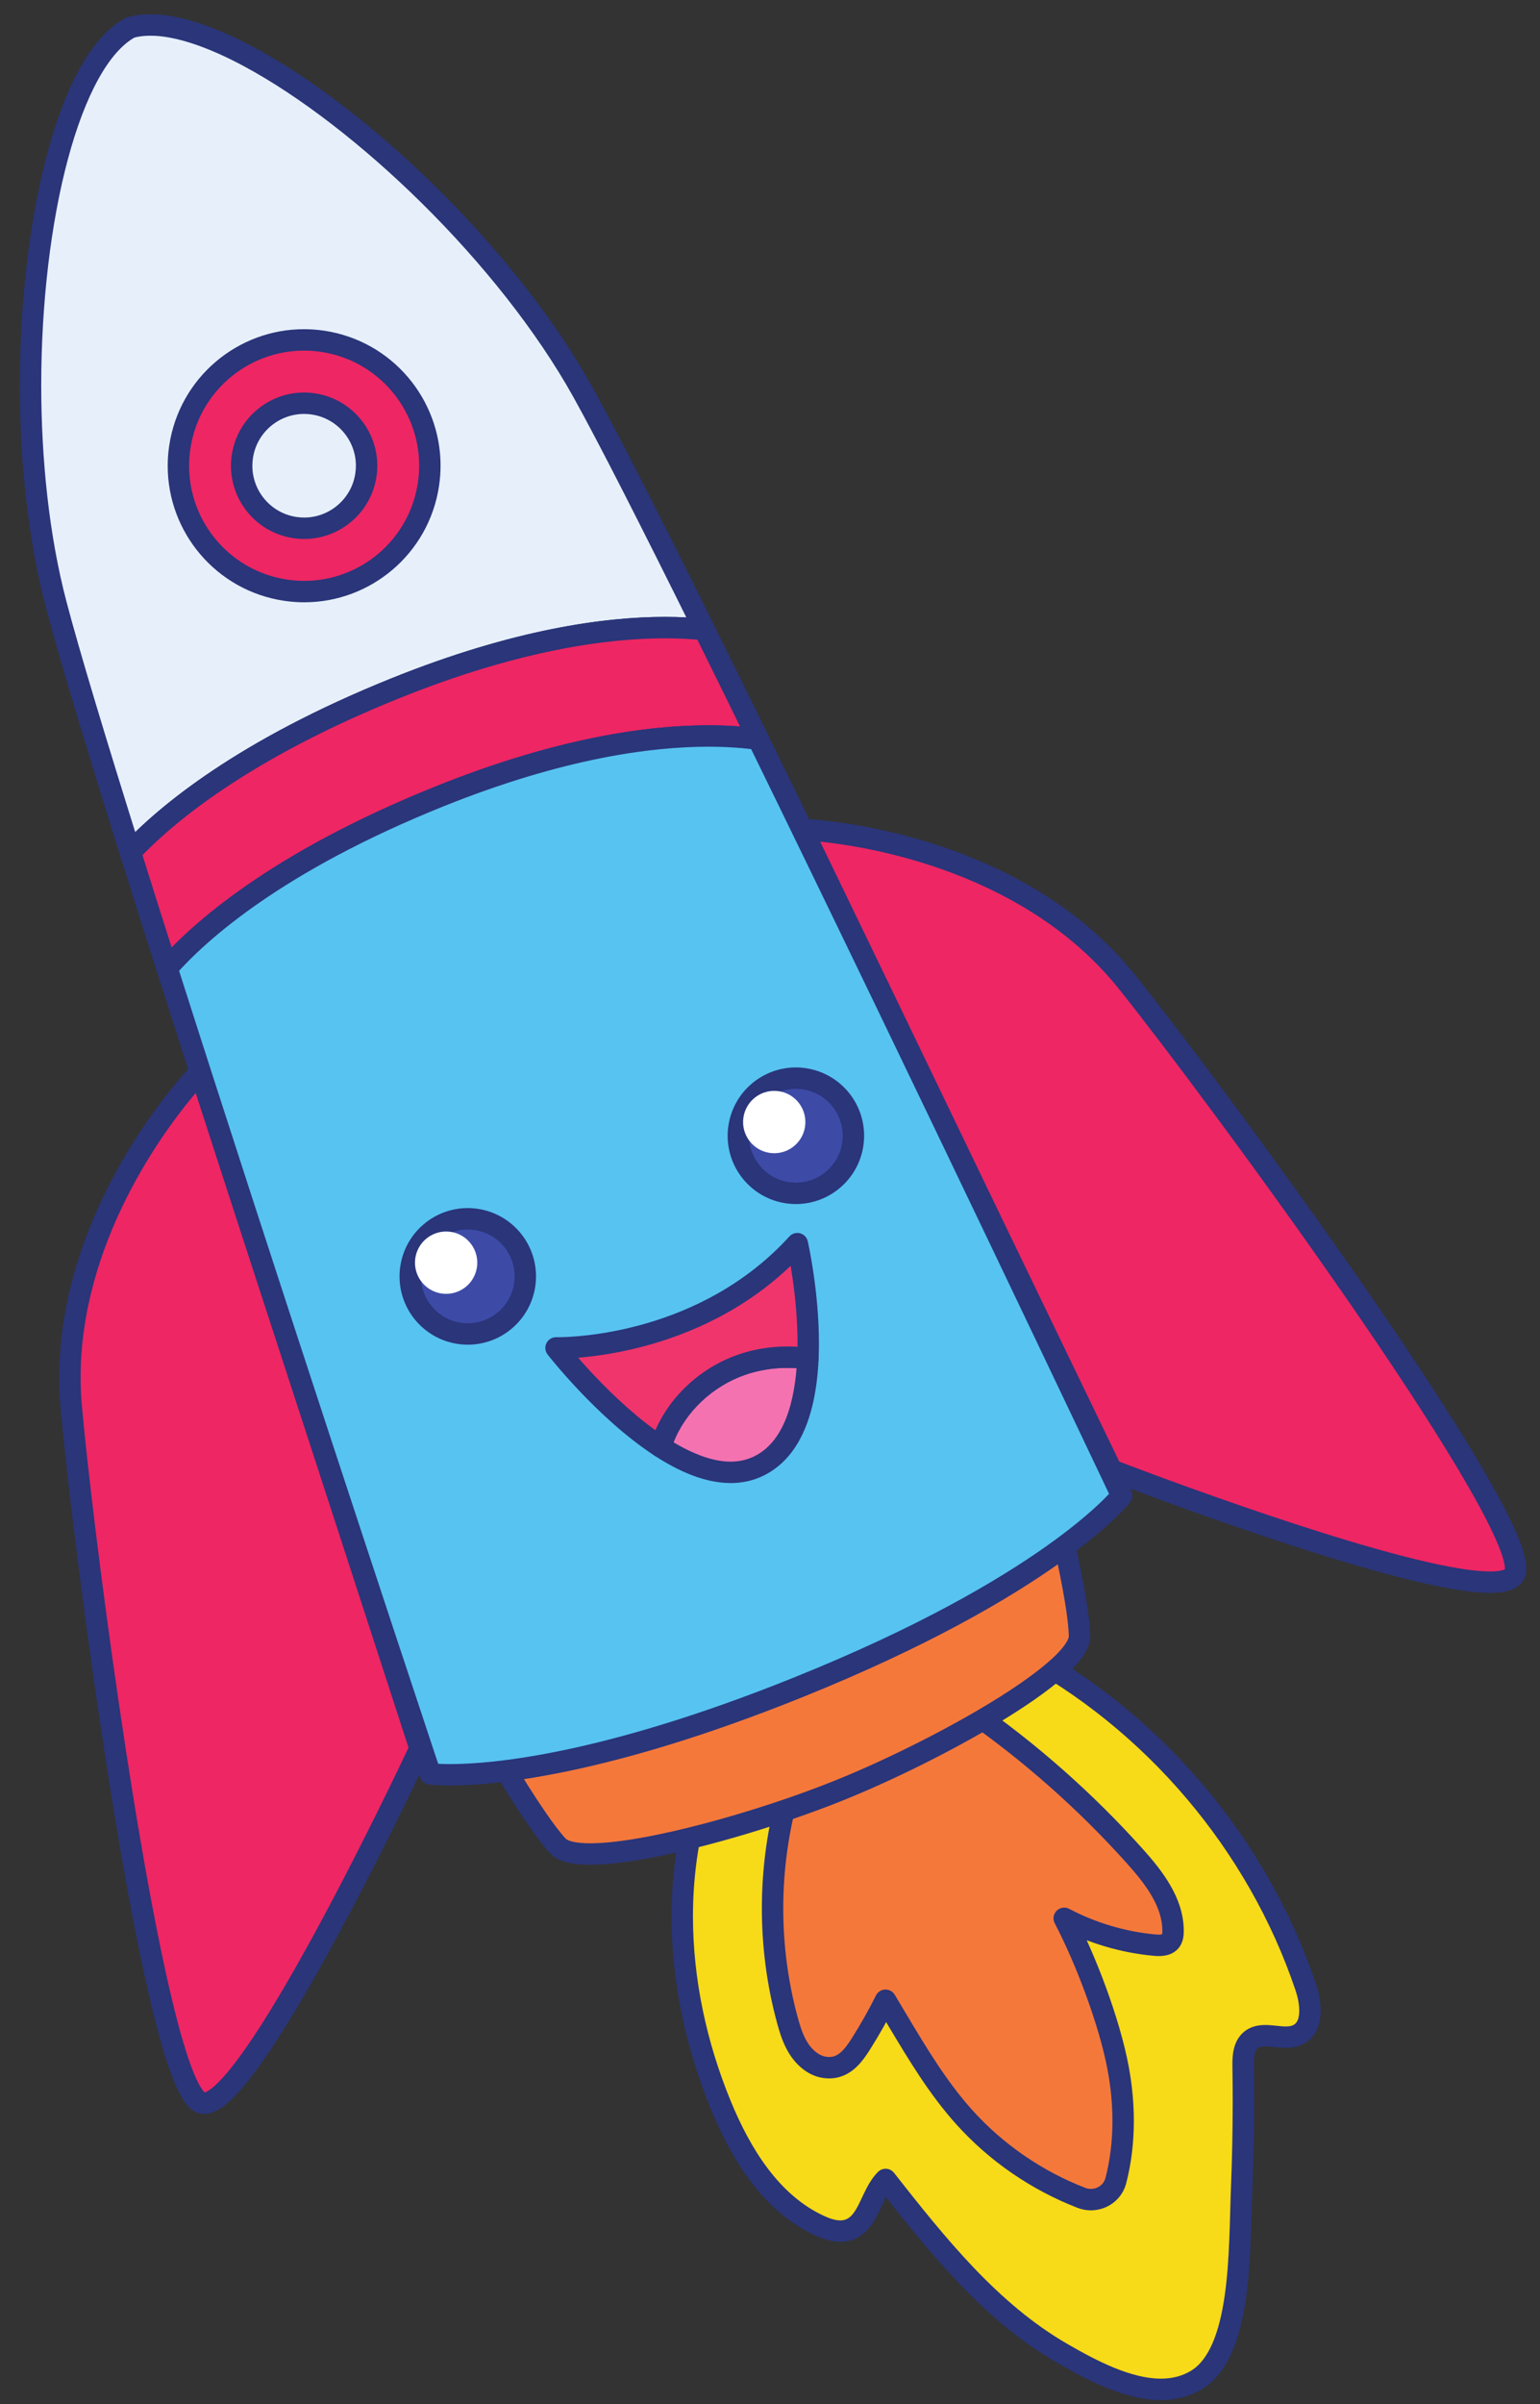 <?xml version="1.0" encoding="UTF-8"?><svg xmlns="http://www.w3.org/2000/svg" xmlns:xlink="http://www.w3.org/1999/xlink" height="1679.8" preserveAspectRatio="xMidYMid meet" version="1.0" viewBox="520.0 217.2 1077.0 1679.8" width="1077.0" zoomAndPan="magnify"><rect x="520.0" y="217.2" width="1077.0" height="1679.8" fill="#333333" stroke="none"/><g><g id="change1_1"><path d="M 1232.93 1370 C 1326.18 1419.371 1399.359 1505.441 1433.102 1605.422 C 1437.059 1617.16 1438.801 1633.391 1427.691 1638.898 C 1417.551 1643.93 1403.43 1635.391 1394.73 1642.641 C 1389.531 1646.969 1389.27 1654.719 1389.379 1661.48 C 1389.84 1689.461 1389.5 1717.449 1388.371 1745.41 C 1386.59 1789.238 1388.879 1860.648 1356.789 1880.07 C 1328.801 1897.012 1291.25 1877.859 1262.91 1861.512 C 1212.551 1832.469 1175.32 1785.68 1139.352 1740 C 1128.801 1750.5 1127.609 1770.359 1113.52 1775.172 C 1106.859 1777.441 1099.531 1775.219 1093.141 1772.281 C 1059.25 1756.672 1038.121 1722.219 1023.949 1687.699 C 997.625 1623.5 988.691 1551.039 1006.172 1483.891 L 1232.93 1370" fill="#f7da18"/></g><g id="change2_1"><path d="M 1232.93 1370 L 1229.43 1376.609 C 1320.941 1425.039 1392.922 1509.699 1426.012 1607.809 C 1427.551 1612.34 1428.66 1617.68 1428.641 1622.09 C 1428.648 1624.941 1428.18 1627.34 1427.441 1628.93 C 1426.672 1630.531 1425.898 1631.391 1424.371 1632.191 C 1423.211 1632.781 1421.578 1633.109 1419.25 1633.102 C 1415.52 1633.148 1410.531 1632.129 1404.84 1632.078 C 1402.531 1632.09 1400.051 1632.281 1397.48 1632.988 C 1394.91 1633.68 1392.25 1634.949 1389.93 1636.898 L 1389.941 1636.891 C 1386.051 1640.121 1384.02 1644.43 1383.031 1648.359 C 1382.02 1652.328 1381.879 1656.141 1381.879 1659.539 C 1381.879 1660.211 1381.879 1660.941 1381.898 1661.711 L 1389.379 1661.48 L 1381.898 1661.609 C 1382.031 1669.629 1382.09 1677.66 1382.09 1685.691 C 1382.09 1705.5 1381.68 1725.309 1380.891 1745.109 C 1380 1767.27 1380.102 1795.84 1376.539 1820.84 C 1374.77 1833.32 1372.07 1844.871 1368.129 1854.059 C 1364.18 1863.289 1359.121 1869.93 1352.922 1873.672 C 1346.5 1877.539 1339.559 1879.172 1331.859 1879.18 C 1321.781 1879.199 1310.512 1876.199 1299.262 1871.602 C 1288 1867.012 1276.801 1860.891 1266.648 1855.031 C 1217.93 1826.98 1181.16 1781.07 1145.23 1735.371 C 1143.898 1733.691 1141.93 1732.66 1139.801 1732.531 C 1137.66 1732.398 1135.578 1733.191 1134.07 1734.699 C 1130.641 1738.121 1128.238 1741.98 1126.238 1745.738 C 1123.262 1751.371 1121.078 1756.871 1118.672 1760.871 C 1117.48 1762.871 1116.281 1764.469 1115.059 1765.629 C 1113.828 1766.789 1112.641 1767.551 1111.102 1768.09 C 1110.059 1768.441 1108.93 1768.621 1107.641 1768.621 C 1104.48 1768.648 1100.328 1767.379 1096.27 1765.48 C 1080.699 1758.309 1067.859 1746.73 1057.109 1732.559 C 1046.359 1718.41 1037.789 1701.719 1030.879 1684.859 C 1014.148 1644.09 1004.621 1599.949 1004.621 1556.199 C 1004.621 1532.422 1007.43 1508.762 1013.422 1485.781 L 1006.172 1483.891 L 1009.531 1490.578 L 1236.289 1376.68 L 1232.93 1370 L 1229.43 1376.609 L 1232.93 1370 L 1229.57 1363.309 L 1002.82 1477.199 C 1000.879 1478.18 999.48 1479.91 998.934 1482 C 992.598 1506.309 989.652 1531.25 989.652 1556.199 C 989.656 1602.129 999.633 1648.121 1017.031 1690.539 C 1024.281 1708.199 1033.352 1726 1045.191 1741.602 C 1057.012 1757.191 1071.68 1770.629 1090 1779.078 C 1095.039 1781.371 1100.949 1783.551 1107.641 1783.59 C 1110.328 1783.59 1113.148 1783.199 1115.93 1782.25 C 1120.949 1780.559 1124.891 1777.391 1127.762 1773.922 C 1132.078 1768.68 1134.539 1762.84 1137.02 1757.672 C 1139.449 1752.48 1141.84 1748.031 1144.629 1745.309 L 1139.352 1740 L 1133.469 1744.629 C 1169.469 1790.301 1207.172 1837.961 1259.172 1868 C 1269.539 1873.969 1281.281 1880.43 1293.602 1885.461 C 1305.93 1890.469 1318.879 1894.129 1331.859 1894.148 C 1341.711 1894.16 1351.648 1891.941 1360.66 1886.469 C 1370.5 1880.5 1377.191 1870.93 1381.891 1859.941 C 1388.93 1843.398 1391.91 1823.109 1393.52 1802.738 C 1395.09 1782.379 1395.18 1761.941 1395.852 1745.711 C 1396.648 1725.711 1397.059 1705.699 1397.059 1685.691 C 1397.059 1677.578 1396.988 1669.469 1396.859 1661.359 L 1396.859 1661.262 C 1396.84 1660.75 1396.84 1660.172 1396.84 1659.539 C 1396.828 1656.68 1397.02 1654 1397.531 1652.07 C 1398.051 1650.09 1398.699 1649.078 1399.52 1648.391 L 1399.531 1648.379 C 1400.09 1647.93 1400.609 1647.66 1401.449 1647.422 C 1402.27 1647.191 1403.41 1647.051 1404.84 1647.051 C 1408.41 1647 1413.461 1648.02 1419.25 1648.07 C 1422.859 1648.07 1426.969 1647.602 1431.02 1645.602 C 1435.738 1643.301 1439.191 1639.352 1441.07 1635.129 C 1442.98 1630.891 1443.602 1626.441 1443.609 1622.09 C 1443.59 1615.359 1442.102 1608.75 1440.191 1603.031 C 1405.801 1501.18 1331.422 1413.699 1236.43 1363.379 C 1234.289 1362.25 1231.738 1362.219 1229.57 1363.309 L 1232.93 1370" fill="#2a357a"/></g><g id="change3_1"><path d="M 1340.379 1566.531 C 1340.5 1546.43 1327.051 1529.039 1313.621 1514.09 C 1279.102 1475.629 1240.09 1441.199 1197.648 1411.699 L 1072.09 1467.391 C 1056.879 1519.641 1056.371 1576.078 1070.629 1628.602 C 1073.559 1639.391 1077.328 1650.441 1086.738 1657.441 C 1089.59 1659.57 1092.941 1661.07 1096.461 1661.629 C 1109.352 1663.699 1116.469 1654.16 1122.16 1645.148 C 1128.371 1635.32 1134.102 1625.18 1139.301 1614.781 C 1142.078 1619.41 1144.852 1624.051 1147.621 1628.68 C 1161.699 1652.23 1175.898 1675.941 1194.238 1696.352 C 1216.629 1721.281 1245.02 1740.762 1276.262 1752.852 C 1286.309 1756.73 1297.66 1751.23 1300.359 1740.809 C 1306.941 1715.422 1306.82 1688.301 1302 1662.422 C 1296.031 1630.25 1279.441 1586.52 1264.25 1557.551 C 1283.801 1567.82 1305.359 1574.219 1327.34 1576.27 C 1331.371 1576.648 1336.109 1576.59 1338.609 1573.398 C 1340.09 1571.5 1340.359 1568.941 1340.379 1566.531" fill="#f5783b"/></g><g id="change2_2"><path d="M 1340.379 1566.531 L 1347.859 1566.531 L 1347.859 1566.262 C 1347.859 1554.559 1343.93 1543.941 1338.488 1534.52 C 1333.02 1525.078 1326 1516.691 1319.191 1509.09 C 1284.27 1470.199 1244.84 1435.379 1201.922 1405.559 C 1199.77 1404.059 1197.02 1403.789 1194.621 1404.859 L 1069.059 1460.551 C 1067.051 1461.441 1065.52 1463.191 1064.91 1465.301 C 1056.84 1492.988 1052.809 1521.809 1052.809 1550.629 C 1052.809 1577.578 1056.328 1604.531 1063.41 1630.559 C 1064.922 1636.109 1066.699 1642.039 1069.551 1647.781 C 1072.398 1653.5 1076.41 1659.09 1082.27 1663.441 C 1086.012 1666.23 1090.43 1668.25 1095.281 1669.031 C 1096.852 1669.281 1098.398 1669.398 1099.922 1669.398 C 1103.609 1669.41 1107.09 1668.641 1110.141 1667.328 C 1114.75 1665.352 1118.34 1662.281 1121.25 1659.051 C 1124.16 1655.801 1126.461 1652.328 1128.48 1649.148 C 1134.828 1639.109 1140.672 1628.75 1145.988 1618.129 L 1139.301 1614.781 L 1132.879 1618.621 C 1135.648 1623.262 1138.43 1627.891 1141.199 1632.52 C 1155.289 1656.059 1169.699 1680.219 1188.672 1701.352 C 1211.879 1727.172 1241.219 1747.309 1273.559 1759.828 C 1276.629 1761.012 1279.801 1761.578 1282.922 1761.578 C 1288.5 1761.57 1293.871 1759.781 1298.27 1756.52 C 1302.672 1753.262 1306.109 1748.461 1307.602 1742.691 L 1307.602 1742.68 C 1311.289 1728.461 1312.949 1713.789 1312.949 1699.141 C 1312.949 1686.328 1311.68 1673.539 1309.359 1661.051 C 1303.121 1627.711 1286.43 1583.809 1270.879 1554.07 L 1264.25 1557.551 L 1260.77 1564.172 C 1281.191 1574.898 1303.68 1581.578 1326.648 1583.719 C 1327.789 1583.828 1329.051 1583.91 1330.41 1583.922 C 1332.48 1583.91 1334.789 1583.73 1337.281 1582.941 C 1339.738 1582.172 1342.48 1580.602 1344.5 1578.02 L 1344.512 1578 C 1346.129 1575.922 1346.941 1573.68 1347.359 1571.738 C 1347.77 1569.781 1347.852 1568.051 1347.859 1566.578 L 1347.859 1566.531 L 1340.379 1566.531 L 1332.891 1566.488 C 1332.891 1567.422 1332.82 1568.172 1332.73 1568.57 L 1332.629 1568.91 L 1332.75 1568.961 L 1332.641 1568.898 L 1332.629 1568.91 L 1332.75 1568.961 L 1332.641 1568.898 L 1333.391 1569.34 L 1332.711 1568.801 L 1332.641 1568.898 L 1333.391 1569.34 L 1332.711 1568.801 L 1332.719 1568.781 L 1333.301 1569.238 L 1332.898 1568.621 L 1332.719 1568.781 L 1333.301 1569.238 L 1332.898 1568.621 L 1332.891 1568.621 C 1332.82 1568.691 1331.852 1568.969 1330.41 1568.949 C 1329.691 1568.949 1328.879 1568.898 1328.039 1568.82 C 1307.039 1566.859 1286.398 1560.738 1267.738 1550.922 C 1264.828 1549.398 1261.281 1549.941 1258.961 1552.25 C 1256.648 1554.57 1256.102 1558.121 1257.629 1561.02 C 1272.449 1589.23 1288.922 1632.789 1294.641 1663.781 C 1296.809 1675.441 1297.988 1687.328 1297.988 1699.141 C 1297.988 1712.66 1296.449 1726.07 1293.121 1738.93 L 1293.121 1738.922 C 1292.488 1741.301 1291.172 1743.141 1289.359 1744.488 C 1287.551 1745.84 1285.262 1746.609 1282.922 1746.609 C 1281.609 1746.609 1280.281 1746.379 1278.961 1745.871 C 1248.82 1734.211 1221.391 1715.379 1199.809 1691.352 C 1182.109 1671.66 1168.109 1648.391 1154.039 1624.84 C 1151.27 1620.199 1148.5 1615.57 1145.73 1610.941 C 1144.328 1608.602 1141.738 1607.199 1139.02 1607.301 C 1136.301 1607.398 1133.828 1608.988 1132.609 1611.43 C 1127.52 1621.602 1121.91 1631.531 1115.828 1641.16 C 1113.371 1645.07 1110.789 1648.691 1108.16 1651 C 1106.852 1652.172 1105.559 1653.012 1104.262 1653.57 C 1102.941 1654.121 1101.609 1654.43 1099.922 1654.441 C 1099.23 1654.441 1098.469 1654.379 1097.641 1654.25 C 1095.449 1653.898 1093.172 1652.91 1091.211 1651.441 C 1087.648 1648.781 1085.07 1645.352 1082.949 1641.102 C 1080.828 1636.871 1079.262 1631.879 1077.852 1626.641 C 1071.129 1601.91 1067.77 1576.27 1067.77 1550.629 C 1067.77 1523.211 1071.621 1495.789 1079.281 1469.48 L 1072.09 1467.391 L 1075.129 1474.23 L 1200.691 1418.539 L 1197.648 1411.699 L 1193.379 1417.852 C 1235.34 1447.012 1273.91 1481.059 1308.051 1519.09 C 1314.602 1526.379 1320.949 1534.078 1325.531 1542.012 C 1330.121 1549.961 1332.891 1557.98 1332.891 1566.262 L 1332.891 1566.531 L 1332.891 1566.488 L 1340.379 1566.531" fill="#2a357a"/></g><g id="change3_2"><path d="M 1065.359 1366.031 L 861.16 1432.789 C 861.16 1432.789 893.289 1488.871 910.16 1507 C 927.031 1525.141 1038.09 1495.82 1106.48 1468.32 C 1174.879 1440.828 1275.32 1385.121 1274.941 1360.352 C 1274.57 1335.59 1258.941 1272.879 1258.941 1272.879 L 1065.359 1366.031" fill="#f5783b"/></g><g id="change2_3"><path d="M 1065.359 1366.031 L 1063.039 1358.922 L 858.836 1425.68 C 856.699 1426.379 854.98 1428.012 854.176 1430.102 C 853.367 1432.199 853.551 1434.559 854.668 1436.512 C 854.695 1436.559 862.762 1450.641 872.98 1467.051 C 878.094 1475.262 883.742 1484.059 889.227 1492.012 C 894.727 1499.969 899.988 1507.051 904.68 1512.102 C 908.055 1515.66 912.328 1517.41 916.961 1518.551 C 921.629 1519.66 926.871 1520.09 932.754 1520.09 C 943.465 1520.09 956.309 1518.602 970.555 1516.102 C 1013.238 1508.551 1068.469 1491.648 1109.27 1475.27 C 1143.84 1461.371 1186.172 1440.512 1220.199 1419.82 C 1237.219 1409.461 1252.148 1399.18 1263.141 1389.602 C 1268.641 1384.789 1273.18 1380.172 1276.559 1375.531 C 1278.238 1373.211 1279.648 1370.871 1280.699 1368.41 C 1281.73 1365.941 1282.422 1363.309 1282.43 1360.488 L 1282.422 1360.211 L 1282.422 1360.18 L 1275.578 1360.422 L 1282.379 1361.141 C 1282.449 1360.48 1282.422 1360.18 1282.422 1360.18 L 1275.578 1360.422 L 1282.379 1361.141 L 1282.43 1360.238 C 1282.309 1353.352 1281.211 1344.602 1279.672 1335.039 C 1275.039 1306.48 1266.23 1271.172 1266.199 1271.07 C 1265.66 1268.891 1264.16 1267.059 1262.121 1266.102 C 1260.09 1265.148 1257.719 1265.16 1255.699 1266.129 L 1062.109 1359.289 L 1065.359 1366.031 L 1063.039 1358.922 L 1065.359 1366.031 L 1068.609 1372.77 L 1262.191 1279.621 L 1258.941 1272.879 L 1251.68 1274.68 C 1251.68 1274.691 1251.922 1275.641 1252.34 1277.379 C 1253.828 1283.5 1257.559 1299.191 1260.949 1315.969 C 1262.641 1324.352 1264.238 1333.012 1265.43 1340.828 C 1266.629 1348.641 1267.398 1355.672 1267.461 1360.469 L 1274.941 1360.352 L 1267.5 1359.559 C 1267.441 1360.109 1267.461 1360.469 1267.461 1360.621 L 1267.461 1360.699 L 1273.879 1360.488 L 1267.461 1360.488 L 1267.461 1360.699 L 1273.879 1360.488 L 1267.461 1360.488 C 1267.461 1360.781 1267.371 1361.488 1266.91 1362.578 C 1266.07 1364.641 1263.898 1367.828 1260.539 1371.41 C 1254.648 1377.719 1245.25 1385.328 1233.711 1393.289 C 1199.059 1417.27 1145.148 1444.738 1103.691 1461.379 C 1077.191 1472.039 1043.988 1483.039 1012.602 1491.328 C 996.906 1495.469 981.656 1498.941 967.953 1501.359 C 954.262 1503.781 942.078 1505.129 932.754 1505.129 C 927.652 1505.129 923.414 1504.711 920.438 1503.988 C 917.426 1503.301 915.895 1502.25 915.641 1501.91 C 911.895 1497.898 906.812 1491.16 901.547 1483.512 C 893.613 1472.012 885.109 1458.359 878.617 1447.621 C 875.371 1442.25 872.625 1437.602 870.691 1434.301 C 869.727 1432.66 868.965 1431.34 868.445 1430.441 C 867.926 1429.551 867.652 1429.07 867.652 1429.07 L 861.16 1432.789 L 863.484 1439.91 L 1067.691 1373.141 L 1068.609 1372.77 L 1065.359 1366.031" fill="#2a357a"/></g><g id="change4_1"><path d="M 659.969 966 C 623.375 1005.73 560.625 1096.91 569.809 1200.07 C 578.992 1303.23 628.348 1678.449 661.195 1686.559 C 694.043 1694.672 813.734 1438.781 813.734 1438.781 L 659.969 966" fill="#ee2663"/></g><g id="change2_4"><path d="M 659.969 966 L 654.465 960.93 C 636.945 979.949 613.824 1010.16 594.938 1047.852 C 576.066 1085.52 561.422 1130.719 561.414 1179.539 C 561.414 1186.531 561.715 1193.602 562.355 1200.738 L 562.355 1200.73 C 566.977 1252.621 581.613 1372.211 599.242 1480.16 C 608.059 1534.141 617.609 1585.141 627.086 1623.43 C 631.836 1642.59 636.535 1658.539 641.27 1670.352 C 643.652 1676.262 646.016 1681.141 648.648 1685.07 C 649.977 1687.039 651.379 1688.781 653.062 1690.309 C 654.742 1691.809 656.777 1693.172 659.398 1693.828 C 660.527 1694.102 661.68 1694.23 662.793 1694.23 C 667.23 1694.18 670.883 1692.461 674.348 1690.219 C 680.801 1685.941 687.16 1679.121 694.211 1670.238 C 706.449 1654.73 720.297 1632.871 734.379 1608.621 C 776.547 1535.961 820.465 1442.051 820.516 1441.949 C 821.32 1440.219 821.441 1438.281 820.852 1436.469 L 667.086 963.68 C 666.262 961.16 664.148 959.25 661.562 958.691 C 658.977 958.121 656.258 958.98 654.465 960.93 L 659.969 966 L 652.852 968.309 L 806.617 1441.09 L 813.734 1438.781 L 806.957 1435.609 C 806.953 1435.609 806.512 1436.559 805.66 1438.371 C 799.262 1451.91 770.074 1513.129 738.504 1570.781 C 722.73 1599.59 706.332 1627.531 692.047 1647.988 C 684.922 1658.199 678.297 1666.559 672.805 1672.039 C 670.074 1674.789 667.621 1676.801 665.766 1677.949 C 664.84 1678.531 664.07 1678.891 663.551 1679.07 C 663.027 1679.262 662.793 1679.262 662.793 1679.27 L 662.793 1680.09 L 662.988 1679.301 L 662.793 1679.27 L 662.793 1680.09 L 662.988 1679.301 L 662.609 1680.82 L 663.41 1679.449 L 662.988 1679.289 L 662.609 1680.82 L 663.41 1679.449 C 663.398 1679.449 662.922 1679.121 662.254 1678.309 C 660.93 1676.762 659.023 1673.609 657.074 1669.281 C 653.375 1661.129 649.305 1648.852 645.199 1633.691 C 630.758 1580.5 615.496 1491.828 603.035 1406.648 C 590.562 1321.449 580.828 1239.5 577.262 1199.398 C 576.664 1192.73 576.383 1186.109 576.379 1179.539 C 576.371 1133.762 590.188 1090.73 608.316 1054.551 C 626.426 1018.391 648.84 989.121 665.473 971.07 L 659.969 966 L 652.852 968.309 L 659.969 966" fill="#2a357a"/></g><g id="change4_2"><path d="M 1081.051 796.711 C 1134.961 800.059 1243.359 822.43 1308.141 903.238 C 1372.91 984.059 1597.012 1289.031 1578.922 1317.621 C 1560.82 1346.211 1297.32 1244.371 1297.32 1244.371 L 1081.051 796.711" fill="#ee2663"/></g><g id="change2_5"><path d="M 1081.051 796.711 L 1080.59 804.18 C 1106.84 805.809 1146.801 812.141 1187.84 827.922 C 1228.91 843.691 1271 868.859 1302.301 907.922 C 1333.25 946.539 1401.199 1037.172 1461.25 1123.84 C 1491.27 1167.18 1519.34 1209.551 1539.809 1243.879 C 1550.039 1261.031 1558.371 1276.18 1564.051 1288.281 C 1566.891 1294.328 1569.059 1299.621 1570.48 1303.898 C 1571.898 1308.172 1572.5 1311.512 1572.469 1313.102 C 1572.469 1313.602 1572.422 1313.91 1572.398 1313.988 L 1572.391 1314.02 L 1573.922 1314.48 L 1572.578 1313.641 L 1572.391 1314.02 L 1573.922 1314.48 L 1572.578 1313.641 L 1572.602 1313.609 L 1573.281 1314.039 L 1572.711 1313.461 L 1572.602 1313.609 L 1573.281 1314.039 L 1572.711 1313.461 L 1572.141 1313.801 C 1570.859 1314.469 1567.16 1315.238 1562.031 1315.191 C 1555.039 1315.199 1545.41 1314.051 1534.199 1311.961 C 1494.84 1304.629 1436.02 1285.961 1387.371 1269.148 C 1363.02 1260.738 1341.172 1252.789 1325.41 1246.949 C 1317.531 1244.031 1311.18 1241.641 1306.789 1239.98 C 1302.41 1238.309 1300.02 1237.391 1300.012 1237.391 L 1297.32 1244.371 L 1304.051 1241.109 L 1087.789 793.461 L 1081.051 796.711 L 1080.59 804.18 L 1081.051 796.711 L 1074.309 799.969 L 1290.578 1247.621 C 1291.391 1249.32 1292.859 1250.672 1294.621 1251.352 C 1294.68 1251.371 1345.41 1270.98 1404.012 1290.621 C 1433.32 1300.441 1464.578 1310.27 1492.559 1317.68 C 1506.551 1321.379 1519.711 1324.48 1531.461 1326.672 C 1543.211 1328.852 1553.488 1330.148 1562.031 1330.16 C 1566.828 1330.148 1571.09 1329.77 1574.988 1328.66 C 1576.93 1328.09 1578.801 1327.328 1580.578 1326.211 C 1582.34 1325.09 1584.012 1323.57 1585.238 1321.621 L 1585.262 1321.59 C 1586.988 1318.77 1587.422 1315.871 1587.43 1313.102 C 1587.41 1308.789 1586.359 1304.359 1584.691 1299.219 C 1581.52 1289.648 1575.898 1277.719 1568.309 1263.629 C 1541.801 1214.48 1491.129 1139.41 1440.559 1068.379 C 1390.012 997.371 1339.68 930.629 1313.98 898.559 C 1280.5 856.809 1236 830.391 1193.211 813.941 C 1150.371 797.5 1109.172 790.969 1081.52 789.238 C 1078.871 789.078 1076.32 790.34 1074.84 792.539 C 1073.359 794.738 1073.16 797.578 1074.309 799.969 L 1081.051 796.711" fill="#2a357a"/></g><g id="change5_1"><path d="M 796.793 697.98 C 903.77 654.977 975.668 653.188 1012.562 657.082 C 976.168 583.613 945.461 523.141 927.551 491.004 C 852.23 355.859 678.875 217.23 611.242 236.441 C 549.141 269.383 519.977 489.438 559.16 639.109 C 568.273 673.918 587.312 736.766 611.152 812.699 C 636.008 786.254 690.254 740.809 796.793 697.98" fill="#e7f0fa"/></g><g id="change2_6"><path d="M 796.789 697.984 L 799.578 704.938 C 883.543 671.18 945.297 663.203 985.035 663.203 C 995.453 663.203 1004.359 663.75 1011.77 664.531 C 1014.477 664.82 1017.141 663.602 1018.699 661.367 C 1020.25 659.125 1020.469 656.207 1019.258 653.766 C 982.84 580.238 952.145 519.777 934.086 487.371 C 898.16 422.969 840.879 358.43 782.875 309.617 C 753.863 285.215 724.68 264.781 697.727 250.309 C 670.738 235.879 646.098 227.242 625.195 227.176 C 619.582 227.176 614.223 227.824 609.195 229.254 C 608.676 229.395 608.211 229.582 607.734 229.836 C 595.094 236.602 584.734 248.98 575.746 265.129 C 562.316 289.402 551.988 322.66 544.844 360.938 C 537.723 399.195 533.879 442.441 533.879 486.371 C 533.883 539.449 539.484 593.527 551.918 641.012 C 561.105 676.109 580.152 738.953 604.008 814.941 C 604.801 817.477 606.895 819.406 609.477 820 C 612.059 820.59 614.785 819.766 616.602 817.836 C 640.668 792.238 693.922 747.414 799.578 704.938 L 796.789 697.984 L 794 691.047 C 686.578 734.23 631.344 780.289 605.695 807.582 L 611.148 812.711 L 618.285 810.465 C 594.465 734.582 575.43 671.738 566.395 637.223 C 554.375 591.352 548.836 538.391 548.84 486.371 C 548.836 428.969 555.59 372.68 567.5 328.355 C 573.441 306.211 580.691 287.062 588.836 272.383 C 596.957 257.664 606.016 247.633 614.746 243.066 L 611.242 236.449 L 613.285 243.645 C 616.754 242.656 620.734 242.137 625.199 242.148 C 641.836 242.066 664.938 249.645 690.648 263.5 C 729.289 284.215 773.992 318.625 815.398 359.566 C 856.82 400.5 895.008 447.984 921.012 494.66 C 938.77 526.523 969.48 586.992 1005.848 660.414 L 1012.559 657.09 L 1013.34 649.648 C 1005.41 648.812 995.977 648.23 985.035 648.23 C 943.277 648.23 879.551 656.648 794 691.047 L 796.789 697.984" fill="#2a357a"/></g><g id="change4_3"><path d="M 827.23 773.711 C 941.805 727.648 1016.09 728.879 1050.281 733.719 C 1037.25 707.109 1024.602 681.391 1012.559 657.09 C 975.664 653.199 903.77 654.98 796.789 697.988 C 690.254 740.82 636.008 786.262 611.148 812.699 C 619.215 838.391 627.832 865.578 636.801 893.691 C 659.105 868.371 713.211 819.551 827.23 773.711" fill="#ee2663"/></g><g id="change2_7"><path d="M 827.23 773.711 L 830.02 780.66 C 913.977 746.91 975.695 738.93 1015.43 738.93 C 1029.41 738.93 1040.672 739.922 1049.23 741.129 C 1051.969 741.52 1054.711 740.359 1056.34 738.109 C 1057.961 735.871 1058.219 732.91 1057 730.43 C 1043.969 703.809 1031.309 678.078 1019.262 653.77 C 1018.129 651.48 1015.879 649.91 1013.34 649.641 C 1005.422 648.809 995.98 648.23 985.035 648.23 C 943.273 648.23 879.543 656.648 794 691.039 C 686.578 734.219 631.344 780.289 605.695 807.578 C 603.848 809.539 603.199 812.371 604.008 814.941 C 612.074 840.648 620.699 867.84 629.672 895.969 C 630.488 898.539 632.625 900.461 635.266 901.02 C 637.906 901.57 640.633 900.66 642.418 898.641 C 663.906 874.262 716.941 826.129 830.02 780.648 L 827.23 773.711 L 824.441 766.77 C 709.477 812.98 654.305 862.488 631.184 888.75 L 636.801 893.691 L 643.93 891.422 C 634.961 863.309 626.348 836.141 618.289 810.461 L 611.148 812.699 L 616.602 817.828 C 640.668 792.238 693.926 747.422 799.582 704.93 C 883.535 671.18 945.289 663.199 985.035 663.199 C 995.457 663.199 1004.371 663.75 1011.77 664.531 L 1012.559 657.09 L 1005.852 660.41 C 1017.879 684.699 1030.539 710.41 1043.559 737.012 L 1050.281 733.719 L 1051.328 726.309 C 1042.078 725 1030.109 723.961 1015.43 723.961 C 973.684 723.961 909.984 732.371 824.441 766.77 L 827.23 773.711" fill="#2a357a"/></g><g id="change6_1"><path d="M 1050.281 733.719 C 1016.09 728.879 941.805 727.648 827.23 773.711 C 713.211 819.551 659.105 868.371 636.801 893.691 C 715.328 1139.809 820.914 1456.641 820.914 1456.641 C 820.914 1456.641 900.008 1467.801 1077.578 1396.422 C 1255.141 1325.031 1304.488 1262.219 1304.488 1262.219 C 1304.488 1262.219 1163.539 964.988 1050.281 733.719" fill="#57c3f1"/></g><g id="change2_8"><path d="M 1050.281 733.719 L 1051.328 726.309 C 1042.09 725 1030.121 723.961 1015.43 723.961 C 973.68 723.961 909.98 732.371 824.441 766.77 C 709.477 812.98 654.305 862.488 631.184 888.75 C 629.445 890.719 628.871 893.469 629.672 895.969 C 708.223 1142.16 813.809 1458.988 813.812 1459 C 814.707 1461.699 817.051 1463.648 819.863 1464.051 C 820.219 1464.102 825.059 1464.75 834.648 1464.75 C 865.297 1464.75 944.379 1458.031 1080.371 1403.359 C 1258.891 1331.602 1309.449 1268.039 1310.379 1266.852 C 1312.129 1264.621 1312.469 1261.578 1311.25 1259.02 C 1311.25 1259 1170.289 961.762 1057 730.43 C 1055.91 728.199 1053.781 726.66 1051.328 726.309 L 1050.281 733.719 L 1043.559 737.012 C 1100.172 852.609 1163.719 984.719 1213.109 1087.93 C 1237.801 1139.531 1258.961 1183.91 1273.941 1215.379 C 1281.43 1231.121 1287.379 1243.629 1291.461 1252.211 C 1295.531 1260.789 1297.719 1265.422 1297.73 1265.43 L 1304.488 1262.219 L 1298.609 1257.602 L 1299.57 1258.352 L 1298.621 1257.59 L 1298.609 1257.602 L 1299.57 1258.352 L 1298.621 1257.59 C 1298 1258.352 1248.641 1319.57 1074.781 1389.469 C 940.254 1443.551 863.098 1449.789 834.648 1449.789 C 830.195 1449.789 826.934 1449.629 824.832 1449.488 C 823.781 1449.41 823.02 1449.34 822.539 1449.289 L 822.035 1449.238 L 821.945 1449.219 L 821.727 1450.891 L 821.957 1449.23 L 821.945 1449.219 L 821.727 1450.891 L 821.957 1449.23 L 820.914 1456.641 L 828.012 1454.27 C 828.008 1454.262 826.363 1449.32 823.32 1440.18 C 802.047 1376.191 712.621 1106.711 643.93 891.422 L 636.801 893.691 L 642.418 898.641 C 663.906 874.262 716.941 826.129 830.02 780.648 C 913.973 746.91 975.695 738.93 1015.43 738.93 C 1029.422 738.93 1040.68 739.922 1049.23 741.129 L 1050.281 733.719 L 1043.559 737.012 L 1050.281 733.719" fill="#2a357a"/></g><g id="change7_1"><path d="M 886.93 1115 C 883.621 1136.98 863.129 1152.109 841.156 1148.801 C 819.184 1145.5 804.051 1125 807.359 1103.031 C 810.66 1081.059 831.152 1065.93 853.129 1069.23 C 875.102 1072.539 890.234 1093.031 886.93 1115" fill="#3d4ba7"/></g><g id="change2_9"><path d="M 886.93 1115 L 879.527 1113.891 C 877.102 1130.121 863.094 1141.77 847.191 1141.77 C 845.57 1141.77 843.926 1141.648 842.273 1141.398 C 826.035 1138.98 814.383 1124.969 814.383 1109.07 C 814.387 1107.441 814.5 1105.801 814.754 1104.172 L 814.758 1104.141 C 817.184 1087.91 831.188 1076.262 847.09 1076.262 C 848.707 1076.262 850.348 1076.379 852.016 1076.629 C 868.246 1079.059 879.895 1093.07 879.895 1108.969 C 879.895 1110.59 879.773 1112.238 879.527 1113.91 L 879.527 1113.891 L 886.93 1115 L 894.332 1116.102 C 894.684 1113.719 894.863 1111.328 894.859 1108.969 C 894.859 1085.73 877.895 1065.41 854.242 1061.828 C 851.836 1061.469 849.449 1061.289 847.09 1061.289 C 823.84 1061.301 803.527 1078.262 799.957 1101.922 L 799.965 1101.879 C 799.586 1104.309 799.414 1106.719 799.418 1109.07 C 799.418 1132.309 816.387 1152.629 840.043 1156.199 C 842.438 1156.559 844.828 1156.738 847.191 1156.738 C 870.438 1156.738 890.75 1139.77 894.328 1116.121 L 894.332 1116.102 L 886.93 1115" fill="#2a357a"/></g><g id="change8_1"><path d="M 853.539 1102.68 C 851.754 1114.578 840.652 1122.781 828.758 1120.98 C 816.863 1119.199 808.672 1108.102 810.457 1096.199 C 812.25 1084.309 823.344 1076.109 835.242 1077.898 C 847.141 1079.691 855.336 1090.789 853.539 1102.68" fill="#fff"/></g><g id="change7_2"><path d="M 1116.391 1016.738 C 1113.078 1038.711 1092.59 1053.84 1070.621 1050.539 C 1048.641 1047.23 1033.512 1026.738 1036.82 1004.77 C 1040.121 982.789 1060.621 967.66 1082.59 970.969 C 1104.559 974.27 1119.691 994.77 1116.391 1016.738" fill="#3d4ba7"/></g><g id="change2_10"><path d="M 1116.391 1016.738 L 1108.988 1015.629 C 1106.559 1031.859 1092.551 1043.512 1076.648 1043.512 C 1075.031 1043.512 1073.379 1043.391 1071.73 1043.141 C 1055.5 1040.711 1043.84 1026.711 1043.84 1010.801 C 1043.84 1009.172 1043.961 1007.539 1044.211 1005.91 L 1044.211 1005.879 C 1046.641 989.648 1060.648 978 1076.551 978 C 1078.172 978 1079.809 978.121 1081.48 978.371 C 1097.711 980.789 1109.352 994.801 1109.352 1010.699 C 1109.352 1012.32 1109.23 1013.969 1108.98 1015.641 L 1108.988 1015.629 L 1116.391 1016.738 L 1123.789 1017.84 C 1124.141 1015.449 1124.32 1013.059 1124.32 1010.699 C 1124.32 987.461 1107.352 967.141 1083.699 963.57 C 1081.289 963.211 1078.91 963.031 1076.551 963.031 C 1053.301 963.031 1032.988 980 1029.422 1003.66 L 1029.422 1003.629 C 1029.039 1006.051 1028.871 1008.449 1028.879 1010.801 C 1028.879 1034.051 1045.852 1054.371 1069.5 1057.941 C 1071.891 1058.301 1074.281 1058.48 1076.648 1058.48 C 1099.891 1058.469 1120.211 1041.512 1123.789 1017.852 L 1123.789 1017.84 L 1116.391 1016.738" fill="#2a357a"/></g><g id="change8_2"><path d="M 1083 1004.422 C 1081.211 1016.32 1070.121 1024.512 1058.219 1022.719 C 1046.32 1020.93 1038.129 1009.828 1039.922 997.941 C 1041.711 986.039 1052.809 977.852 1064.699 979.641 C 1076.602 981.43 1084.789 992.52 1083 1004.422" fill="#fff"/></g><g id="change9_1"><path d="M 983.969 1222.48 C 983.246 1224.328 982.594 1226.199 981.988 1228.09 C 1005 1243.031 1029.809 1251.711 1050.641 1241.531 C 1075.391 1229.441 1083.578 1197.949 1085.012 1166.449 C 1069.391 1164.32 1053.328 1165.621 1038.461 1170.82 C 1014.09 1179.352 993.359 1198.43 983.969 1222.48" fill="#f572b0"/></g><g id="change2_11"><path d="M 983.969 1222.48 L 976.992 1219.762 C 976.211 1221.781 975.504 1223.801 974.859 1225.809 C 973.836 1229.02 975.086 1232.531 977.91 1234.371 C 994.684 1245.211 1012.73 1253.359 1030.969 1253.422 C 1038.77 1253.43 1046.578 1251.852 1053.922 1248.262 C 1061.121 1244.75 1067.141 1239.781 1072.012 1233.91 C 1079.309 1225.09 1084.09 1214.34 1087.25 1202.84 C 1090.398 1191.328 1091.93 1179 1092.48 1166.789 C 1092.648 1162.941 1089.84 1159.559 1086.02 1159.039 C 1080.93 1158.34 1075.789 1157.988 1070.648 1157.988 C 1058.922 1157.988 1047.16 1159.84 1035.98 1163.762 C 1009.609 1173.02 987.301 1193.48 976.996 1219.762 L 976.992 1219.762 L 983.969 1222.48 L 990.938 1225.199 C 999.422 1203.379 1018.559 1185.68 1040.93 1177.879 C 1050.41 1174.559 1060.488 1172.949 1070.648 1172.949 C 1075.102 1172.949 1079.559 1173.262 1083.988 1173.871 L 1085.012 1166.449 L 1077.531 1166.121 C 1076.852 1181.328 1074.488 1196.34 1069.621 1208.5 C 1067.191 1214.578 1064.16 1219.93 1060.488 1224.352 C 1056.809 1228.77 1052.531 1232.27 1047.352 1234.809 C 1042.191 1237.32 1036.789 1238.449 1030.969 1238.461 C 1017.441 1238.52 1001.5 1231.891 986.066 1221.82 L 981.988 1228.09 L 989.117 1230.371 C 989.68 1228.602 990.281 1226.879 990.938 1225.191 L 990.938 1225.199 L 983.969 1222.48" fill="#2a357a"/></g><g id="change10_1"><path d="M 908.859 1158.988 C 908.859 1158.988 942.801 1202.648 981.988 1228.09 C 982.594 1226.199 983.246 1224.328 983.969 1222.48 C 993.359 1198.43 1014.09 1179.352 1038.461 1170.82 C 1053.328 1165.621 1069.391 1164.32 1085.012 1166.449 C 1086.809 1126.309 1077.609 1086.148 1077.609 1086.148 C 1008.711 1161.648 908.859 1158.988 908.859 1158.988" fill="#f0356c"/></g><g id="change2_12"><path d="M 908.859 1158.988 L 902.949 1163.578 C 903.059 1163.719 911.68 1174.801 925.301 1189.148 C 938.938 1203.5 957.523 1221.121 977.914 1234.371 C 979.863 1235.629 982.312 1235.922 984.504 1235.141 C 986.691 1234.359 988.41 1232.578 989.117 1230.371 C 989.68 1228.602 990.281 1226.879 990.938 1225.191 L 990.938 1225.199 C 999.422 1203.379 1018.559 1185.68 1040.93 1177.879 C 1050.422 1174.559 1060.5 1172.949 1070.648 1172.949 C 1075.102 1172.949 1079.559 1173.262 1083.988 1173.871 C 1086.078 1174.16 1088.172 1173.551 1089.801 1172.199 C 1091.422 1170.852 1092.379 1168.898 1092.48 1166.789 C 1092.648 1163.07 1092.719 1159.371 1092.719 1155.711 C 1092.699 1118.43 1084.961 1084.789 1084.91 1084.48 C 1084.281 1081.75 1082.219 1079.621 1079.52 1078.91 C 1076.82 1078.199 1073.961 1079.039 1072.078 1081.102 C 1041.09 1115.078 1003.488 1132.711 972.047 1141.84 C 940.633 1150.969 915.496 1151.52 910.117 1151.52 L 909.277 1151.512 L 909.059 1151.512 C 906.172 1151.43 903.484 1153.039 902.18 1155.609 C 900.875 1158.191 901.176 1161.301 902.949 1163.578 L 908.859 1158.988 L 908.66 1166.469 C 908.723 1166.469 909.219 1166.488 910.117 1166.488 C 916.484 1166.48 942.914 1165.879 976.223 1156.211 C 1009.5 1146.551 1049.77 1127.75 1083.141 1091.191 L 1077.609 1086.148 L 1070.32 1087.82 L 1070.391 1088.141 C 1071.172 1091.629 1077.77 1122.672 1077.75 1155.711 C 1077.75 1159.172 1077.68 1162.648 1077.531 1166.121 L 1085.012 1166.449 L 1086.02 1159.039 C 1080.922 1158.34 1075.789 1157.988 1070.648 1157.988 C 1058.922 1157.988 1047.172 1159.84 1035.98 1163.762 C 1009.609 1173.02 987.301 1193.48 976.996 1219.762 L 976.992 1219.762 C 976.211 1221.781 975.504 1223.801 974.859 1225.809 L 981.988 1228.09 L 986.062 1221.809 C 967.262 1209.621 949.281 1192.691 936.152 1178.852 C 929.582 1171.93 924.207 1165.781 920.488 1161.379 C 918.629 1159.18 917.188 1157.422 916.215 1156.211 C 915.73 1155.609 915.359 1155.148 915.113 1154.84 L 914.766 1154.398 L 908.859 1158.988 L 908.66 1166.469 L 908.859 1158.988" fill="#2a357a"/></g><g id="change4_4"><path d="M 726.199 585.801 C 702.348 582.207 685.918 559.969 689.508 536.109 C 693.102 512.258 715.348 495.828 739.199 499.422 C 763.051 503.008 779.477 525.254 775.887 549.105 C 772.297 572.957 750.051 589.383 726.199 585.801 Z M 745.781 455.676 C 697.766 448.445 652.988 481.516 645.766 529.527 C 638.535 577.547 671.605 622.32 719.617 629.551 C 767.633 636.777 812.414 603.707 819.641 555.688 C 826.863 507.68 793.797 462.891 745.781 455.676" fill="#ee2663"/></g><g id="change2_13"><path d="M 726.195 585.805 L 727.309 578.406 C 709.367 575.727 696.488 560.25 696.488 542.68 C 696.492 540.883 696.621 539.074 696.902 537.258 L 696.902 537.234 C 699.59 519.297 715.062 506.422 732.637 506.422 C 734.426 506.422 736.238 506.555 738.086 506.832 C 756.012 509.516 768.891 524.988 768.891 542.566 C 768.887 544.344 768.754 546.176 768.48 548.023 L 768.48 548.004 C 765.797 565.941 750.316 578.816 732.746 578.816 C 730.953 578.816 729.133 578.684 727.312 578.406 L 726.195 585.805 L 725.078 593.211 C 727.645 593.594 730.211 593.789 732.746 593.789 C 757.664 593.777 779.445 575.59 783.281 550.234 L 783.281 550.211 C 783.664 547.652 783.855 545.105 783.852 542.566 C 783.852 517.641 765.664 495.859 740.309 492.027 C 737.73 491.645 735.168 491.449 732.637 491.449 C 707.719 491.461 685.934 509.648 682.102 535.004 L 682.105 534.984 C 681.711 537.574 681.52 540.152 681.523 542.68 C 681.523 567.598 699.723 589.379 725.082 593.211 Z M 745.777 455.684 L 746.891 448.285 C 742.086 447.559 737.309 447.207 732.586 447.207 C 686.137 447.207 645.484 481.137 638.359 528.43 C 637.633 533.227 637.277 538.008 637.281 542.73 C 637.281 589.176 671.203 629.832 718.5 636.953 C 723.305 637.684 728.082 638.031 732.805 638.031 C 779.246 638.031 819.895 604.105 827.031 556.82 L 827.035 556.809 C 827.754 552.012 828.102 547.234 828.102 542.508 C 828.102 496.062 794.176 455.418 746.891 448.285 L 745.777 455.684 L 744.66 463.082 C 784.523 469.062 813.137 503.41 813.137 542.508 C 813.133 546.492 812.84 550.531 812.23 554.59 C 806.242 594.457 771.902 623.062 732.805 623.062 C 728.824 623.062 724.793 622.773 720.727 622.156 C 680.852 616.176 652.246 581.84 652.246 542.73 C 652.25 538.758 652.547 534.719 653.156 530.648 C 659.137 490.781 693.48 462.18 732.586 462.18 C 736.562 462.18 740.598 462.465 744.66 463.082 L 745.777 455.684" fill="#2a357a"/></g></g></svg>
